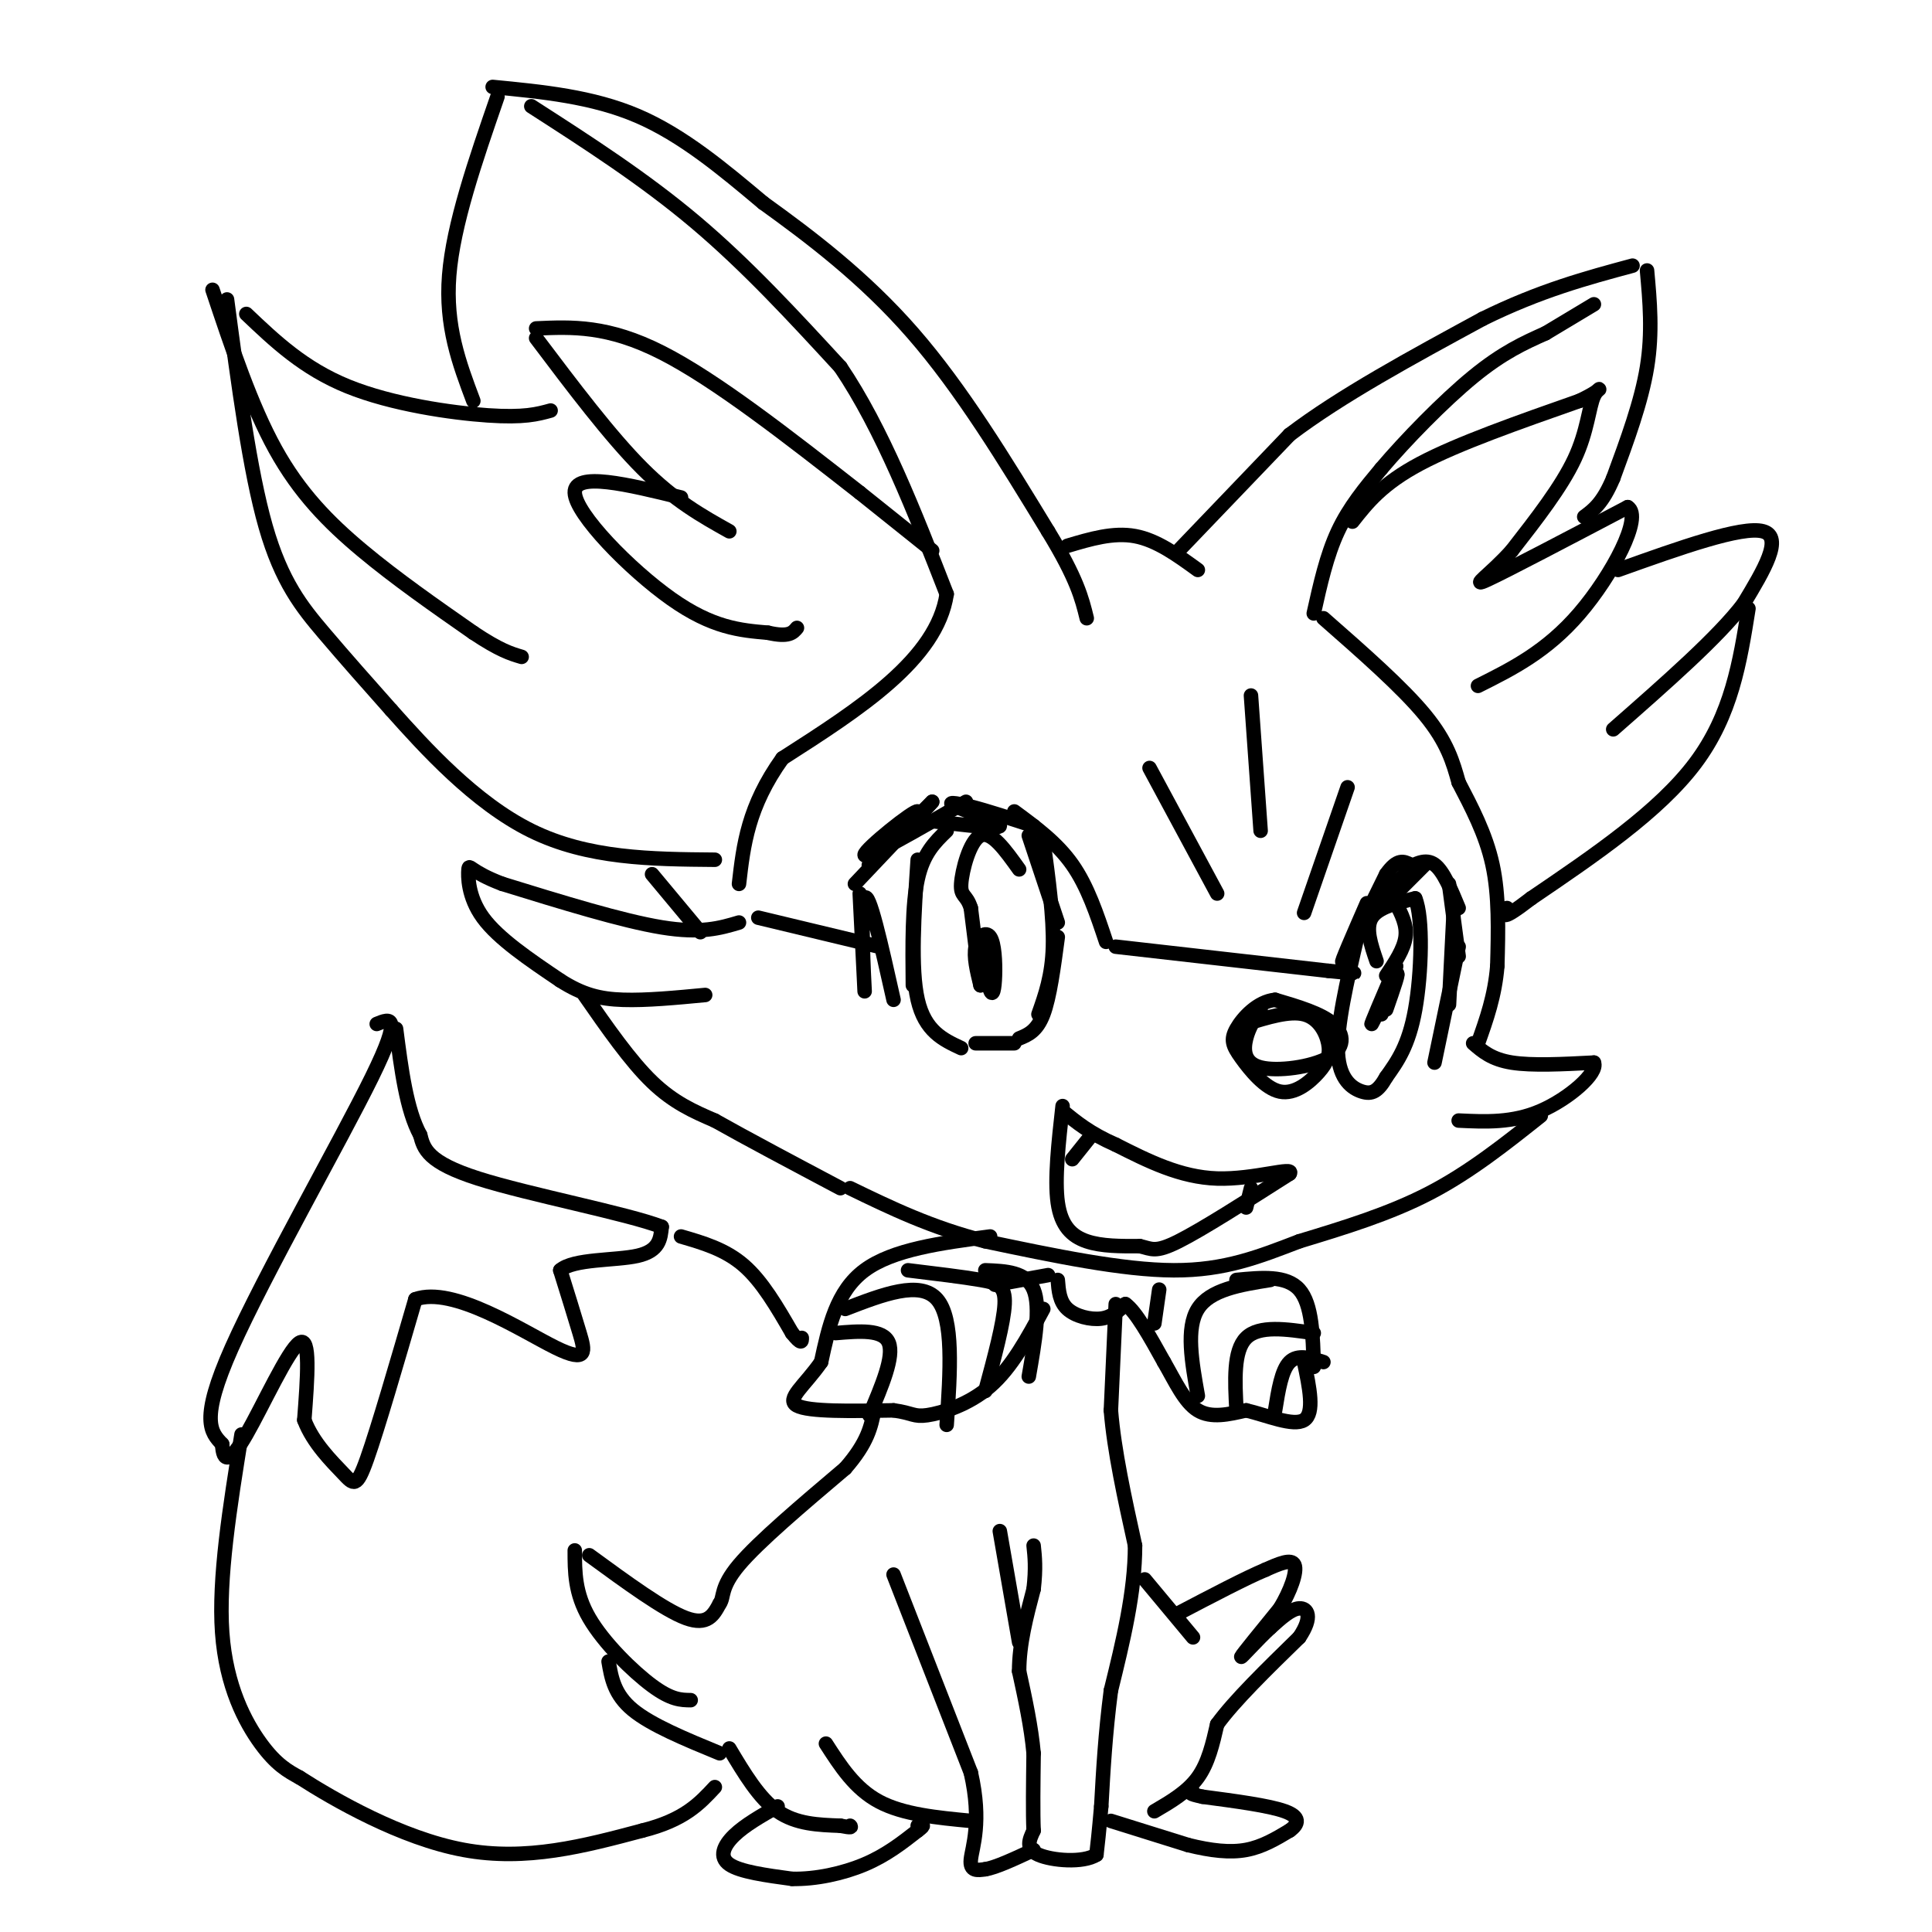 <svg viewBox='0 0 400 400' version='1.1' xmlns='http://www.w3.org/2000/svg' xmlns:xlink='http://www.w3.org/1999/xlink'><g fill='none' stroke='#000000' stroke-width='3' stroke-linecap='round' stroke-linejoin='round'><path d='M272,127c1.333,-6.000 2.667,-12.000 5,-17c2.333,-5.000 5.667,-9.000 9,-13'/><path d='M286,97c4.956,-5.844 12.844,-13.956 19,-19c6.156,-5.044 10.578,-7.022 15,-9'/><path d='M320,69c4.167,-2.500 7.083,-4.250 10,-6'/><path d='M244,114c0.000,0.000 23.000,-24.000 23,-24'/><path d='M267,90c10.500,-8.000 25.250,-16.000 40,-24'/><path d='M307,66c11.833,-5.833 21.417,-8.417 31,-11'/><path d='M341,56c0.583,6.417 1.167,12.833 0,20c-1.167,7.167 -4.083,15.083 -7,23'/><path d='M334,99c-2.167,5.167 -4.083,6.583 -6,8'/><path d='M280,108c3.083,-3.917 6.167,-7.833 14,-12c7.833,-4.167 20.417,-8.583 33,-13'/><path d='M327,83c5.869,-2.786 4.042,-3.250 3,-1c-1.042,2.250 -1.298,7.214 -4,13c-2.702,5.786 -7.851,12.393 -13,19'/><path d='M313,114c-4.422,4.956 -8.978,7.844 -5,6c3.978,-1.844 16.489,-8.422 29,-15'/><path d='M337,105c3.222,1.889 -3.222,14.111 -10,22c-6.778,7.889 -13.889,11.444 -21,15'/><path d='M335,118c12.833,-4.583 25.667,-9.167 30,-8c4.333,1.167 0.167,8.083 -4,15'/><path d='M361,125c-5.167,6.833 -16.083,16.417 -27,26'/><path d='M362,126c-1.750,11.000 -3.500,22.000 -11,32c-7.500,10.000 -20.750,19.000 -34,28'/><path d='M317,186c-6.500,5.000 -5.750,3.500 -5,2'/><path d='M274,128c8.167,7.167 16.333,14.333 21,20c4.667,5.667 5.833,9.833 7,14'/><path d='M302,162c2.600,5.022 5.600,10.578 7,17c1.400,6.422 1.200,13.711 1,21'/><path d='M310,200c-0.500,6.167 -2.250,11.083 -4,16'/><path d='M221,113c4.750,-1.417 9.500,-2.833 14,-2c4.500,0.833 8.750,3.917 13,7'/><path d='M102,18c10.333,1.000 20.667,2.000 30,6c9.333,4.000 17.667,11.000 26,18'/><path d='M158,42c9.689,6.978 20.911,15.422 31,27c10.089,11.578 19.044,26.289 28,41'/><path d='M217,110c6.000,9.833 7.000,13.917 8,18'/><path d='M103,20c-4.583,13.250 -9.167,26.500 -10,37c-0.833,10.500 2.083,18.250 5,26'/><path d='M110,22c11.667,7.500 23.333,15.000 34,24c10.667,9.000 20.333,19.500 30,30'/><path d='M174,76c8.667,12.833 15.333,29.917 22,47'/><path d='M196,123c-2.000,13.500 -18.000,23.750 -34,34'/><path d='M162,157c-7.167,10.000 -8.083,18.000 -9,26'/><path d='M44,60c4.000,11.978 8.000,23.956 13,33c5.000,9.044 11.000,15.156 18,21c7.000,5.844 15.000,11.422 23,17'/><path d='M98,131c5.500,3.667 7.750,4.333 10,5'/><path d='M47,62c2.356,17.756 4.711,35.511 8,47c3.289,11.489 7.511,16.711 12,22c4.489,5.289 9.244,10.644 14,16'/><path d='M81,147c6.933,7.778 17.267,19.222 29,25c11.733,5.778 24.867,5.889 38,6'/><path d='M51,65c5.933,5.644 11.867,11.289 21,15c9.133,3.711 21.467,5.489 29,6c7.533,0.511 10.267,-0.244 13,-1'/><path d='M111,70c7.667,10.167 15.333,20.333 22,27c6.667,6.667 12.333,9.833 18,13'/><path d='M111,68c7.417,-0.333 14.833,-0.667 26,5c11.167,5.667 26.083,17.333 41,29'/><path d='M141,103c-11.067,-2.711 -22.133,-5.422 -22,-1c0.133,4.422 11.467,15.978 20,22c8.533,6.022 14.267,6.511 20,7'/><path d='M159,131c4.333,1.000 5.167,0.000 6,-1'/><path d='M178,102c0.000,0.000 15.000,12.000 15,12'/><path d='M200,166c-10.494,6.071 -20.988,12.143 -21,11c-0.012,-1.143 10.458,-9.500 11,-9c0.542,0.500 -8.845,9.857 -10,11c-1.155,1.143 5.923,-5.929 13,-13'/><path d='M193,166c-0.500,0.667 -8.250,8.833 -16,17'/><path d='M178,185c0.556,11.022 1.111,22.044 1,20c-0.111,-2.044 -0.889,-17.156 0,-19c0.889,-1.844 3.444,9.578 6,21'/><path d='M193,170c6.946,0.851 13.893,1.702 14,1c0.107,-0.702 -6.625,-2.958 -9,-4c-2.375,-1.042 -0.393,-0.869 3,0c3.393,0.869 8.196,2.435 13,4'/><path d='M210,168c4.417,3.250 8.833,6.500 12,11c3.167,4.500 5.083,10.250 7,16'/><path d='M213,173c0.000,0.000 6.000,18.000 6,18'/><path d='M216,174c1.083,8.000 2.167,16.000 2,22c-0.167,6.000 -1.583,10.000 -3,14'/><path d='M219,194c-0.833,6.250 -1.667,12.500 -3,16c-1.333,3.500 -3.167,4.250 -5,5'/><path d='M196,172c-2.417,2.333 -4.833,4.667 -6,10c-1.167,5.333 -1.083,13.667 -1,22'/><path d='M190,178c-0.750,11.250 -1.500,22.500 0,29c1.500,6.500 5.250,8.250 9,10'/><path d='M202,216c0.000,0.000 8.000,0.000 8,0'/><path d='M203,194c0.727,4.743 1.455,9.486 2,11c0.545,1.514 0.909,-0.203 1,-3c0.091,-2.797 -0.091,-6.676 -1,-8c-0.909,-1.324 -2.545,-0.093 -3,2c-0.455,2.093 0.273,5.046 1,8'/><path d='M203,204c-0.167,-1.333 -1.083,-8.667 -2,-16'/><path d='M201,188c-0.905,-2.929 -2.167,-2.250 -2,-5c0.167,-2.750 1.762,-8.929 4,-10c2.238,-1.071 5.119,2.964 8,7'/><path d='M287,209c1.511,-4.333 3.022,-8.667 2,-7c-1.022,1.667 -4.578,9.333 -5,10c-0.422,0.667 2.289,-5.667 5,-12'/><path d='M289,200c0.333,-0.333 -1.333,4.833 -3,10'/><path d='M287,202c1.833,-2.750 3.667,-5.500 4,-8c0.333,-2.500 -0.833,-4.750 -2,-7'/><path d='M285,199c-1.167,-3.417 -2.333,-6.833 -1,-9c1.333,-2.167 5.167,-3.083 9,-4'/><path d='M293,186c1.667,3.867 1.333,15.533 0,23c-1.333,7.467 -3.667,10.733 -6,14'/><path d='M287,223c-1.714,3.036 -3.000,3.625 -5,3c-2.000,-0.625 -4.714,-2.464 -5,-8c-0.286,-5.536 1.857,-14.768 4,-24'/><path d='M283,187c-2.833,6.500 -5.667,13.000 -5,12c0.667,-1.000 4.833,-9.500 9,-18'/><path d='M287,181c2.333,-3.333 3.667,-2.667 5,-2'/><path d='M291,180c2.083,-1.167 4.167,-2.333 6,-1c1.833,1.333 3.417,5.167 5,9'/><path d='M300,183c0.000,0.000 2.000,15.000 2,15'/><path d='M301,188c0.000,0.000 -1.000,20.000 -1,20'/><path d='M302,196c0.000,0.000 -5.000,24.000 -5,24'/><path d='M284,187c0.000,0.000 7.000,-6.000 7,-6'/><path d='M286,188c0.000,0.000 9.000,-9.000 9,-9'/><path d='M279,163c0.000,0.000 -9.000,26.000 -9,26'/><path d='M259,144c0.000,0.000 2.000,28.000 2,28'/><path d='M238,159c0.000,0.000 14.000,26.000 14,26'/><path d='M261,209c-1.211,1.844 -2.421,3.687 -3,6c-0.579,2.313 -0.526,5.094 3,6c3.526,0.906 10.526,-0.064 14,-2c3.474,-1.936 3.421,-4.839 1,-7c-2.421,-2.161 -7.211,-3.581 -12,-5'/><path d='M264,207c-3.631,0.348 -6.707,3.716 -8,6c-1.293,2.284 -0.801,3.482 1,6c1.801,2.518 4.911,6.357 8,7c3.089,0.643 6.158,-1.910 8,-4c1.842,-2.090 2.457,-3.716 2,-6c-0.457,-2.284 -1.988,-5.224 -5,-6c-3.012,-0.776 -7.506,0.612 -12,2'/><path d='M231,196c0.000,0.000 44.000,5.000 44,5'/><path d='M275,201c7.833,0.833 5.417,0.417 3,0'/><path d='M157,190c0.000,0.000 25.000,6.000 25,6'/><path d='M135,181c0.000,0.000 10.000,12.000 10,12'/><path d='M153,191c-3.917,1.167 -7.833,2.333 -16,1c-8.167,-1.333 -20.583,-5.167 -33,-9'/><path d='M104,183c-6.679,-2.512 -6.875,-4.292 -7,-3c-0.125,1.292 -0.179,5.655 3,10c3.179,4.345 9.589,8.673 16,13'/><path d='M116,203c4.622,2.956 8.178,3.844 13,4c4.822,0.156 10.911,-0.422 17,-1'/><path d='M121,206c4.750,6.833 9.500,13.667 14,18c4.500,4.333 8.750,6.167 13,8'/><path d='M148,232c6.500,3.667 16.250,8.833 26,14'/><path d='M220,229c-0.844,7.578 -1.689,15.156 -1,20c0.689,4.844 2.911,6.956 6,8c3.089,1.044 7.044,1.022 11,1'/><path d='M236,258c2.467,0.556 3.133,1.444 8,-1c4.867,-2.444 13.933,-8.222 23,-14'/><path d='M267,243c1.178,-1.644 -7.378,1.244 -15,1c-7.622,-0.244 -14.311,-3.622 -21,-7'/><path d='M231,237c-5.333,-2.333 -8.167,-4.667 -11,-7'/><path d='M222,240c0.000,0.000 4.000,-5.000 4,-5'/><path d='M259,246c0.000,0.000 -1.000,4.000 -1,4'/><path d='M305,216c1.917,1.667 3.833,3.333 8,4c4.167,0.667 10.583,0.333 17,0'/><path d='M330,220c0.956,2.133 -5.156,7.467 -11,10c-5.844,2.533 -11.422,2.267 -17,2'/><path d='M319,231c-7.333,5.833 -14.667,11.667 -23,16c-8.333,4.333 -17.667,7.167 -27,10'/><path d='M269,257c-8.244,3.156 -15.356,6.044 -26,6c-10.644,-0.044 -24.822,-3.022 -39,-6'/><path d='M204,257c-11.167,-2.833 -19.583,-6.917 -28,-11'/><path d='M78,212c2.756,-1.133 5.511,-2.267 -1,11c-6.511,13.267 -22.289,40.933 -29,56c-6.711,15.067 -4.356,17.533 -2,20'/><path d='M46,299c0.179,3.964 1.625,3.875 5,-2c3.375,-5.875 8.679,-17.536 11,-19c2.321,-1.464 1.661,7.268 1,16'/><path d='M63,294c1.786,4.750 5.750,8.625 8,11c2.250,2.375 2.786,3.250 5,-3c2.214,-6.250 6.107,-19.625 10,-33'/><path d='M86,269c7.762,-2.821 22.167,6.625 29,10c6.833,3.375 6.095,0.679 5,-3c-1.095,-3.679 -2.548,-8.339 -4,-13'/><path d='M116,263c2.711,-2.422 11.489,-1.978 16,-3c4.511,-1.022 4.756,-3.511 5,-6'/><path d='M137,254c-7.133,-2.756 -27.467,-6.644 -38,-10c-10.533,-3.356 -11.267,-6.178 -12,-9'/><path d='M87,235c-2.833,-5.167 -3.917,-13.583 -5,-22'/><path d='M141,256c4.583,1.333 9.167,2.667 13,6c3.833,3.333 6.917,8.667 10,14'/><path d='M164,276c2.000,2.500 2.000,1.750 2,1'/><path d='M50,297c-2.400,14.911 -4.800,29.822 -4,41c0.800,11.178 4.800,18.622 8,23c3.200,4.378 5.600,5.689 8,7'/><path d='M62,368c7.156,4.600 21.044,12.600 34,15c12.956,2.400 24.978,-0.800 37,-4'/><path d='M133,379c8.667,-2.167 11.833,-5.583 15,-9'/><path d='M119,321c0.000,4.422 0.000,8.844 3,14c3.000,5.156 9.000,11.044 13,14c4.000,2.956 6.000,2.978 8,3'/><path d='M126,344c0.583,3.417 1.167,6.833 5,10c3.833,3.167 10.917,6.083 18,9'/><path d='M122,322c7.750,5.667 15.500,11.333 20,13c4.500,1.667 5.750,-0.667 7,-3'/><path d='M149,332c1.000,-1.356 0.000,-3.244 4,-8c4.000,-4.756 13.000,-12.378 22,-20'/><path d='M175,304c4.667,-5.333 5.333,-8.667 6,-12'/><path d='M231,270c0.000,0.000 -1.000,22.000 -1,22'/><path d='M230,292c0.667,8.333 2.833,18.167 5,28'/><path d='M235,320c0.000,9.667 -2.500,19.833 -5,30'/><path d='M230,350c-1.167,9.000 -1.583,16.500 -2,24'/><path d='M228,374c-0.500,5.667 -0.750,7.833 -1,10'/><path d='M227,384c-2.778,1.778 -9.222,1.222 -12,0c-2.778,-1.222 -1.889,-3.111 -1,-5'/><path d='M214,379c-0.167,-3.500 -0.083,-9.750 0,-16'/><path d='M214,363c-0.500,-5.500 -1.750,-11.250 -3,-17'/><path d='M211,346c0.000,-5.667 1.500,-11.333 3,-17'/><path d='M214,329c0.500,-4.333 0.250,-6.667 0,-9'/><path d='M207,317c0.000,0.000 4.000,23.000 4,23'/><path d='M185,326c0.000,0.000 16.000,41.000 16,41'/><path d='M201,367c2.356,10.289 0.244,15.511 0,18c-0.244,2.489 1.378,2.244 3,2'/><path d='M204,387c2.167,-0.333 6.083,-2.167 10,-4'/><path d='M171,361c3.000,4.667 6.000,9.333 11,12c5.000,2.667 12.000,3.333 19,4'/><path d='M151,362c3.083,5.167 6.167,10.333 10,13c3.833,2.667 8.417,2.833 13,3'/><path d='M174,378c2.500,0.500 2.250,0.250 2,0'/><path d='M161,374c-3.400,1.933 -6.800,3.867 -9,6c-2.200,2.133 -3.200,4.467 -1,6c2.200,1.533 7.600,2.267 13,3'/><path d='M164,389c4.867,0.111 10.533,-1.111 15,-3c4.467,-1.889 7.733,-4.444 11,-7'/><path d='M190,379c1.833,-1.333 0.917,-1.167 0,-1'/><path d='M239,375c3.417,-2.000 6.833,-4.000 9,-7c2.167,-3.000 3.083,-7.000 4,-11'/><path d='M252,357c3.500,-4.833 10.250,-11.417 17,-18'/><path d='M269,339c2.911,-4.311 1.689,-6.089 0,-6c-1.689,0.089 -3.844,2.044 -6,4'/><path d='M263,337c-2.622,2.400 -6.178,6.400 -6,6c0.178,-0.400 4.089,-5.200 8,-10'/><path d='M265,333c2.178,-3.600 3.622,-7.600 3,-9c-0.622,-1.400 -3.311,-0.200 -6,1'/><path d='M262,325c-4.000,1.667 -11.000,5.333 -18,9'/><path d='M237,327c0.000,0.000 10.000,12.000 10,12'/><path d='M230,377c0.000,0.000 16.000,5.000 16,5'/><path d='M246,382c4.756,1.178 8.644,1.622 12,1c3.356,-0.622 6.178,-2.311 9,-4'/><path d='M267,379c1.933,-1.378 2.267,-2.822 -1,-4c-3.267,-1.178 -10.133,-2.089 -17,-3'/><path d='M249,372c-3.167,-0.667 -2.583,-0.833 -2,-1'/><path d='M219,265c0.178,2.244 0.356,4.489 2,6c1.644,1.511 4.756,2.289 7,2c2.244,-0.289 3.622,-1.644 5,-3'/><path d='M233,270c2.167,1.500 5.083,6.750 8,12'/><path d='M241,282c2.356,4.089 4.244,8.311 7,10c2.756,1.689 6.378,0.844 10,0'/><path d='M258,292c4.222,0.978 9.778,3.422 12,2c2.222,-1.422 1.111,-6.711 0,-12'/><path d='M205,256c-10.083,1.333 -20.167,2.667 -26,7c-5.833,4.333 -7.417,11.667 -9,19'/><path d='M170,282c-3.400,4.911 -7.400,7.689 -5,9c2.400,1.311 11.200,1.156 20,1'/><path d='M185,292c4.036,0.548 4.125,1.417 7,1c2.875,-0.417 8.536,-2.119 13,-6c4.464,-3.881 7.732,-9.940 11,-16'/><path d='M206,266c0.000,0.000 11.000,-2.000 11,-2'/><path d='M272,283c-0.167,-6.500 -0.333,-13.000 -3,-16c-2.667,-3.000 -7.833,-2.500 -13,-2'/><path d='M248,289c-1.250,-7.000 -2.500,-14.000 0,-18c2.500,-4.000 8.750,-5.000 15,-6'/><path d='M256,292c-0.333,-6.167 -0.667,-12.333 2,-15c2.667,-2.667 8.333,-1.833 14,-1'/><path d='M264,292c0.667,-4.167 1.333,-8.333 3,-10c1.667,-1.667 4.333,-0.833 7,0'/><path d='M240,267c0.000,0.000 -1.000,7.000 -1,7'/><path d='M175,271c7.750,-3.000 15.500,-6.000 19,-2c3.500,4.000 2.750,15.000 2,26'/><path d='M173,276c4.917,-0.417 9.833,-0.833 11,2c1.167,2.833 -1.417,8.917 -4,15'/><path d='M204,288c1.911,-7.089 3.822,-14.178 4,-18c0.178,-3.822 -1.378,-4.378 -5,-5c-3.622,-0.622 -9.311,-1.311 -15,-2'/><path d='M213,285c1.250,-7.167 2.500,-14.333 1,-18c-1.500,-3.667 -5.750,-3.833 -10,-4'/></g>
</svg>